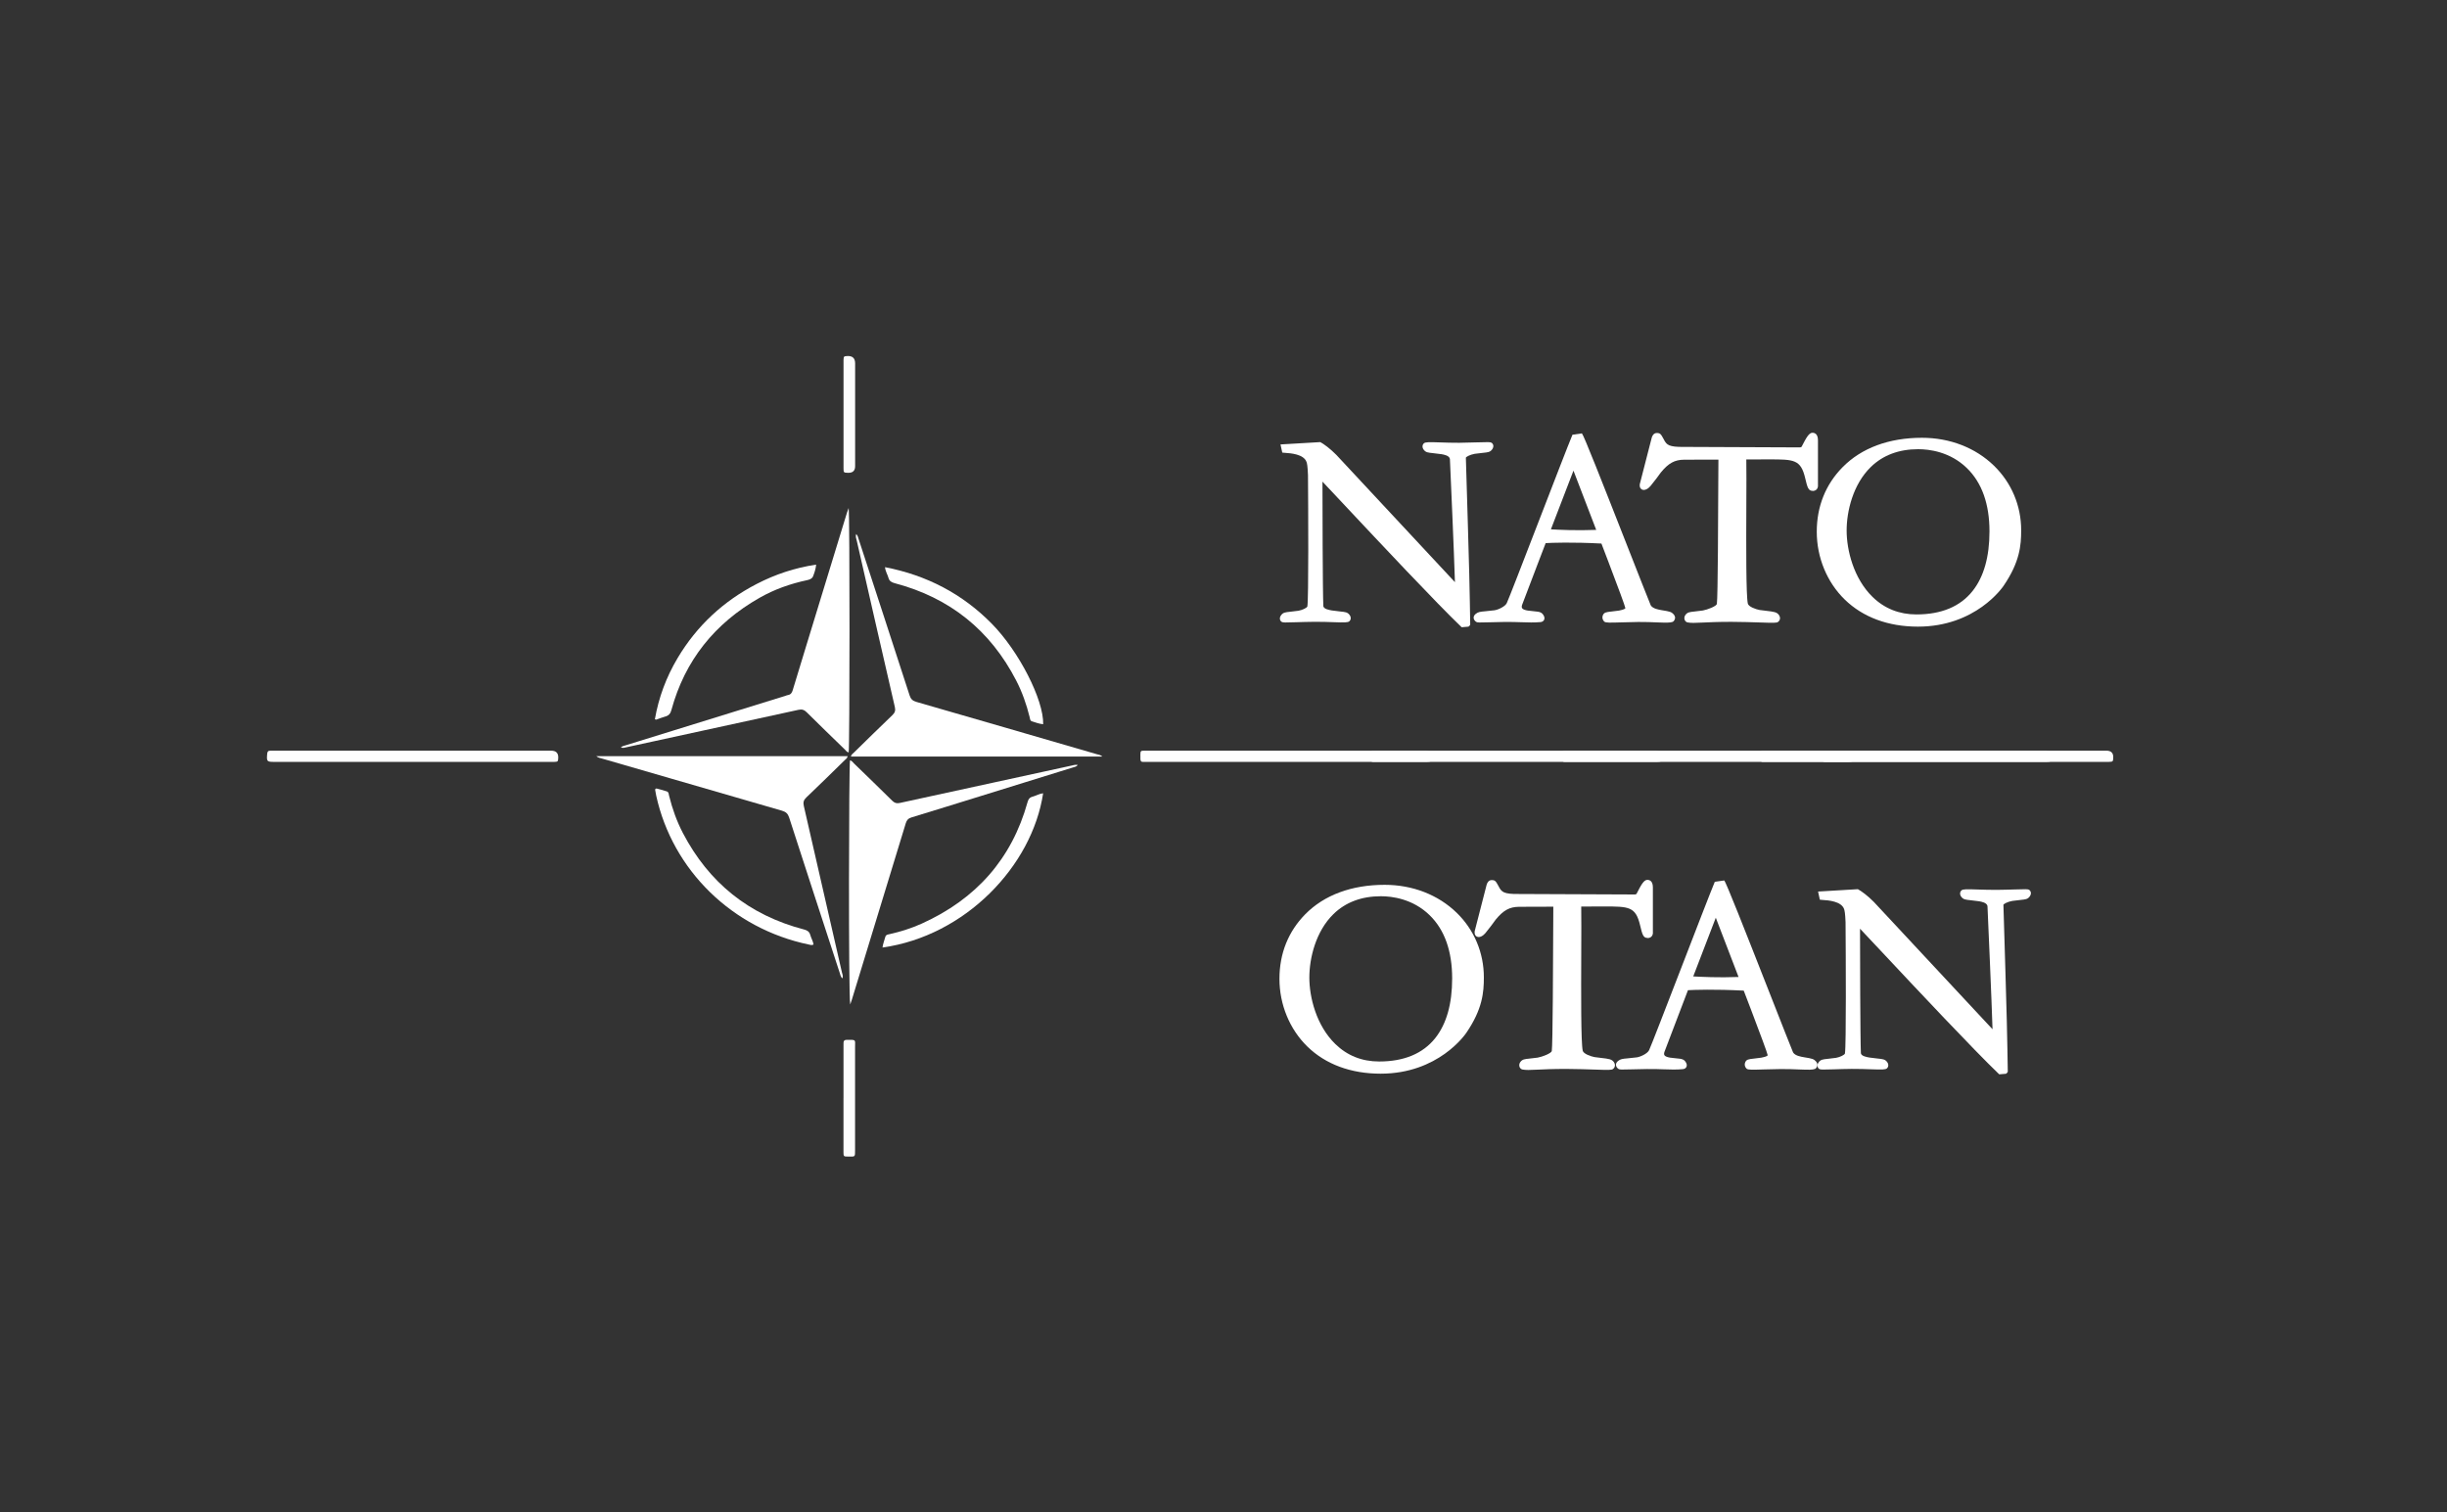 <svg width="110" height="68" viewBox="0 0 110 68" fill="none" xmlns="http://www.w3.org/2000/svg">
<rect x="0" y="0" width="110" height="68" fill="#333333" stroke="none"/>
<g clip-path="url(#clip0_2209_11374)">
<path fill-rule="evenodd" clip-rule="evenodd" d="M81.483 22.069C81.292 22.069 81.248 21.923 81.15 21.503C80.95 20.654 80.646 20.654 79.518 20.654L78.502 20.657C78.51 21.105 78.507 21.899 78.503 22.74C78.496 24.547 78.488 26.783 78.571 27.14C78.604 27.281 78.932 27.394 79.098 27.425L79.41 27.464C79.733 27.502 79.881 27.519 79.97 27.653C80.046 27.766 80.029 27.886 79.928 27.962C79.868 28.008 79.748 28.008 79.103 27.986C78.757 27.975 78.327 27.96 77.832 27.958C77.218 27.958 76.819 27.977 76.527 27.991C76.193 28.007 76.014 28.016 75.845 27.981C75.781 27.956 75.739 27.909 75.724 27.845C75.706 27.773 75.724 27.696 75.776 27.633C75.866 27.526 75.951 27.517 76.178 27.493C76.282 27.482 76.4 27.469 76.548 27.448C76.747 27.413 77.16 27.259 77.179 27.148C77.223 26.872 77.237 23.14 77.244 21.346L77.248 20.664L75.709 20.668C75.279 20.672 75.004 20.823 74.659 21.244C74.58 21.36 74.357 21.654 74.2 21.845C74.108 21.957 73.953 22.067 73.821 22.014C73.773 21.994 73.693 21.936 73.713 21.768L74.248 19.688C74.266 19.607 74.333 19.468 74.476 19.468C74.635 19.468 74.663 19.518 74.781 19.733L74.831 19.826C74.931 19.982 75.009 20.106 75.699 20.093L80.915 20.115C80.939 20.115 80.986 20.101 80.993 20.076C81.197 19.679 81.318 19.457 81.474 19.457C81.587 19.457 81.723 19.518 81.723 19.803V21.86C81.71 21.993 81.62 22.073 81.481 22.073" fill="white"/>
<path fill-rule="evenodd" clip-rule="evenodd" d="M66.082 28.107C66.023 28.171 66.015 28.175 66.005 28.175L65.706 28.201C64.552 27.096 61.989 24.361 60.457 22.727L59.449 21.654C59.45 22.655 59.457 26.562 59.488 27.258C59.515 27.384 59.746 27.424 59.87 27.446C60.03 27.468 60.149 27.481 60.237 27.491C60.48 27.516 60.566 27.526 60.655 27.632C60.753 27.75 60.726 27.87 60.659 27.931C60.592 27.993 60.441 27.991 59.929 27.973C59.715 27.965 59.392 27.954 59.071 27.957C58.787 27.959 58.505 27.968 58.278 27.975C57.762 27.993 57.666 27.993 57.614 27.959C57.574 27.933 57.544 27.889 57.537 27.837C57.53 27.793 57.535 27.722 57.601 27.644C57.689 27.538 57.773 27.528 58.002 27.504C58.105 27.493 58.224 27.48 58.373 27.459C58.551 27.427 58.76 27.324 58.77 27.263C58.829 26.918 58.81 22.884 58.798 21.36C58.782 20.956 58.757 20.837 58.732 20.769C58.603 20.415 58.016 20.377 57.766 20.36C57.704 20.356 57.668 20.354 57.642 20.349L57.562 19.982L59.352 19.877C59.504 19.958 59.799 20.172 60.071 20.45L65.404 26.174C65.361 24.77 65.221 21.592 65.178 20.634C65.151 20.482 64.912 20.439 64.797 20.42C64.619 20.394 64.49 20.38 64.414 20.373C64.186 20.349 64.1 20.34 64.011 20.233C63.913 20.116 63.94 19.995 64.007 19.933C64.075 19.872 64.225 19.874 64.74 19.891C64.984 19.899 65.287 19.91 65.594 19.908C65.879 19.905 66.161 19.896 66.388 19.889C66.903 19.872 66.999 19.872 67.052 19.907C67.092 19.934 67.12 19.978 67.128 20.028C67.135 20.072 67.128 20.142 67.064 20.221C66.975 20.328 66.889 20.337 66.661 20.36C66.563 20.372 66.444 20.384 66.291 20.404C66.071 20.444 65.894 20.545 65.895 20.581C65.897 20.618 66.077 26.514 66.073 27.022L66.091 28.079L66.082 28.103V28.107Z" fill="white"/>
<path fill-rule="evenodd" clip-rule="evenodd" d="M69.718 23.799C70.024 23.818 70.869 23.86 71.755 23.824L70.732 21.16L69.718 23.799ZM75.296 27.805C75.286 27.877 75.239 27.931 75.197 27.958C75.083 28.004 74.886 27.998 74.488 27.983C74.267 27.974 73.965 27.961 73.654 27.964C73.384 27.966 73.136 27.974 72.884 27.982C72.352 27.998 72.196 28.002 72.124 27.953C72.054 27.9 72.005 27.778 72.055 27.659C72.11 27.531 72.209 27.52 72.426 27.496C72.521 27.486 72.634 27.473 72.78 27.452C72.854 27.438 73.028 27.404 73.066 27.344C73.051 27.248 72.746 26.425 72.313 25.287L71.989 24.438C70.658 24.368 69.758 24.403 69.482 24.419L69.127 25.346L69.014 25.643L68.424 27.192C68.402 27.256 68.402 27.307 68.423 27.341C68.466 27.412 68.594 27.436 68.671 27.45C68.802 27.469 68.898 27.477 68.979 27.485C69.204 27.506 69.328 27.517 69.413 27.716C69.437 27.777 69.432 27.837 69.402 27.886C69.372 27.933 69.319 27.962 69.253 27.969C68.969 27.995 68.696 27.986 68.382 27.975C68.184 27.969 67.924 27.96 67.636 27.963C67.362 27.966 67.123 27.973 66.931 27.979C66.494 27.992 66.413 27.992 66.363 27.961C66.31 27.929 66.252 27.867 66.245 27.786C66.242 27.739 66.254 27.668 66.336 27.602C66.451 27.511 66.539 27.504 66.754 27.484C66.859 27.474 66.996 27.462 67.183 27.438C67.329 27.418 67.648 27.283 67.732 27.12C67.799 26.989 68.497 25.18 69.173 23.43L69.202 23.355C69.812 21.776 70.503 19.985 70.687 19.546L71.111 19.485C71.194 19.565 71.998 21.609 73.129 24.49C73.675 25.881 74.148 27.085 74.206 27.216C74.299 27.368 74.563 27.411 74.706 27.435C75.074 27.493 75.138 27.515 75.232 27.617C75.297 27.689 75.304 27.758 75.298 27.801" fill="white"/>
<path fill-rule="evenodd" clip-rule="evenodd" d="M86.229 20.196C85.36 20.196 84.643 20.465 84.098 20.997C83.297 21.777 83.012 22.985 83.012 23.853C83.012 24.722 83.318 26 84.178 26.839C84.714 27.361 85.377 27.625 86.151 27.625C87.271 27.625 88.12 27.27 88.675 26.57C89.178 25.935 89.433 25.034 89.433 23.893C89.433 22.661 89.093 21.703 88.42 21.048C87.659 20.306 86.72 20.196 86.229 20.196ZM90.073 26.33C90.023 26.406 88.814 28.174 86.216 28.174C84.882 28.174 83.744 27.752 82.927 26.956C82.127 26.177 81.669 25.065 81.669 23.908C81.669 22.75 82.08 21.769 82.825 21.01C83.677 20.141 84.912 19.683 86.398 19.683C87.655 19.683 88.805 20.13 89.638 20.941C90.425 21.708 90.858 22.738 90.858 23.842C90.858 24.518 90.797 25.267 90.073 26.33Z" fill="white"/>
<path fill-rule="evenodd" clip-rule="evenodd" d="M74.061 42.17C73.871 42.17 73.827 42.025 73.728 41.605C73.528 40.755 73.224 40.755 72.096 40.755L71.081 40.759C71.089 41.206 71.085 42.001 71.082 42.842C71.075 44.648 71.066 46.884 71.149 47.241C71.183 47.382 71.511 47.496 71.677 47.527L71.989 47.566C72.312 47.603 72.46 47.621 72.549 47.754C72.625 47.868 72.608 47.987 72.507 48.064C72.447 48.11 72.326 48.11 71.681 48.088C71.335 48.077 70.906 48.062 70.411 48.059C69.797 48.059 69.397 48.078 69.106 48.092C68.771 48.109 68.593 48.117 68.423 48.082C68.359 48.057 68.318 48.01 68.302 47.947C68.284 47.874 68.302 47.798 68.355 47.734C68.445 47.627 68.53 47.618 68.757 47.594C68.861 47.584 68.979 47.57 69.127 47.55C69.326 47.515 69.739 47.36 69.758 47.25C69.801 46.973 69.816 43.241 69.823 41.448L69.826 40.765L68.287 40.77C67.858 40.774 67.583 40.925 67.237 41.345C67.159 41.461 66.935 41.755 66.778 41.947C66.686 42.059 66.531 42.169 66.4 42.115C66.352 42.096 66.272 42.038 66.291 41.869L66.826 39.789C66.844 39.709 66.912 39.569 67.054 39.569C67.214 39.569 67.242 39.62 67.359 39.834L67.41 39.927C67.51 40.084 67.587 40.207 68.277 40.194L73.494 40.216C73.517 40.216 73.564 40.203 73.572 40.178C73.775 39.781 73.896 39.559 74.052 39.559C74.166 39.559 74.302 39.62 74.302 39.904V41.961C74.288 42.095 74.198 42.175 74.059 42.175" fill="white"/>
<path fill-rule="evenodd" clip-rule="evenodd" d="M90.247 48.208C90.188 48.273 90.18 48.277 90.17 48.277L89.871 48.302C88.717 47.197 86.153 44.463 84.622 42.828L83.614 41.755C83.615 42.756 83.622 46.663 83.653 47.359C83.68 47.486 83.911 47.525 84.035 47.547C84.195 47.569 84.314 47.582 84.402 47.592C84.645 47.617 84.731 47.627 84.82 47.733C84.918 47.851 84.891 47.972 84.824 48.033C84.757 48.094 84.606 48.092 84.094 48.075C83.88 48.067 83.557 48.056 83.236 48.058C82.952 48.06 82.67 48.069 82.443 48.077C81.927 48.094 81.831 48.094 81.779 48.06C81.739 48.034 81.71 47.99 81.702 47.939C81.695 47.894 81.701 47.824 81.766 47.745C81.854 47.639 81.938 47.629 82.167 47.605C82.269 47.594 82.39 47.581 82.538 47.56C82.716 47.529 82.925 47.426 82.935 47.364C82.995 47.02 82.975 42.986 82.963 41.462C82.947 41.057 82.921 40.939 82.897 40.87C82.768 40.517 82.181 40.478 81.931 40.462C81.869 40.458 81.833 40.456 81.807 40.45L81.728 40.084L83.517 39.978C83.669 40.059 83.964 40.274 84.236 40.552L89.57 46.276C89.526 44.871 89.385 41.694 89.343 40.736C89.316 40.584 89.077 40.541 88.963 40.521C88.784 40.496 88.655 40.482 88.579 40.474C88.351 40.45 88.266 40.441 88.176 40.334C88.078 40.217 88.105 40.097 88.172 40.034C88.24 39.973 88.39 39.975 88.905 39.993C89.149 40 89.452 40.011 89.759 40.009C90.044 40.007 90.326 39.997 90.553 39.991C91.068 39.973 91.164 39.973 91.217 40.008C91.257 40.035 91.285 40.079 91.293 40.13C91.3 40.173 91.293 40.243 91.229 40.322C91.14 40.429 91.054 40.438 90.826 40.462C90.728 40.473 90.609 40.485 90.456 40.506C90.236 40.545 90.059 40.647 90.06 40.683C90.062 40.719 90.242 46.615 90.238 47.124L90.256 48.181L90.247 48.205V48.208Z" fill="white"/>
<path fill-rule="evenodd" clip-rule="evenodd" d="M76.116 43.9C76.421 43.918 77.266 43.961 78.153 43.925L77.13 41.261L76.116 43.9ZM81.694 47.905C81.684 47.977 81.636 48.032 81.595 48.058C81.481 48.104 81.284 48.099 80.886 48.084C80.665 48.075 80.363 48.062 80.052 48.065C79.781 48.067 79.533 48.075 79.282 48.082C78.75 48.099 78.594 48.102 78.522 48.054C78.452 48 78.403 47.879 78.453 47.76C78.508 47.632 78.606 47.621 78.824 47.597C78.918 47.587 79.032 47.574 79.178 47.553C79.252 47.539 79.426 47.505 79.464 47.445C79.449 47.348 79.144 46.526 78.711 45.388L78.386 44.539C77.055 44.469 76.156 44.504 75.879 44.519L75.525 45.447L75.412 45.743L74.822 47.292C74.8 47.357 74.8 47.407 74.821 47.441C74.864 47.512 74.992 47.536 75.069 47.551C75.199 47.569 75.296 47.578 75.377 47.586C75.602 47.606 75.726 47.617 75.811 47.816C75.835 47.878 75.83 47.938 75.8 47.986C75.769 48.033 75.717 48.063 75.65 48.069C75.367 48.096 75.094 48.087 74.78 48.076C74.582 48.069 74.322 48.06 74.033 48.064C73.76 48.067 73.52 48.074 73.329 48.079C72.892 48.092 72.811 48.092 72.761 48.062C72.708 48.03 72.65 47.968 72.643 47.887C72.64 47.84 72.652 47.768 72.734 47.703C72.848 47.612 72.937 47.604 73.151 47.585C73.257 47.575 73.394 47.563 73.581 47.539C73.727 47.519 74.046 47.383 74.13 47.22C74.197 47.09 74.895 45.281 75.571 43.531L75.6 43.456C76.209 41.877 76.901 40.086 77.085 39.646L77.509 39.586C77.592 39.666 78.395 41.709 79.527 44.59C80.073 45.982 80.546 47.185 80.604 47.317C80.697 47.469 80.961 47.511 81.103 47.535C81.472 47.593 81.535 47.615 81.63 47.718C81.695 47.789 81.702 47.858 81.696 47.902" fill="white"/>
<path fill-rule="evenodd" clip-rule="evenodd" d="M62.075 40.295C61.206 40.295 60.489 40.565 59.944 41.096C59.144 41.876 58.859 43.084 58.859 43.953C58.859 44.822 59.164 46.099 60.025 46.938C60.56 47.46 61.223 47.725 61.998 47.725C63.117 47.725 63.966 47.37 64.522 46.669C65.024 46.035 65.279 45.133 65.279 43.992C65.279 42.76 64.939 41.803 64.267 41.148C63.506 40.406 62.566 40.295 62.075 40.295ZM65.92 46.43C65.869 46.505 64.661 48.273 62.063 48.273C60.728 48.273 59.59 47.852 58.773 47.056C57.973 46.277 57.515 45.165 57.515 44.008C57.515 42.85 57.926 41.869 58.671 41.109C59.523 40.241 60.759 39.782 62.245 39.782C63.501 39.782 64.652 40.23 65.484 41.04C66.271 41.807 66.704 42.838 66.704 43.942C66.704 44.618 66.644 45.366 65.92 46.43Z" fill="white"/>
<path d="M38.149 22.84C38.203 23.052 38.198 33.661 38.15 33.829C38.065 33.814 38.025 33.743 37.972 33.692C37.401 33.138 36.829 32.586 36.266 32.026C36.154 31.914 36.053 31.879 35.892 31.914C33.321 32.477 30.75 33.035 28.178 33.593C28.098 33.611 28.017 33.643 27.909 33.61C27.978 33.536 28.058 33.53 28.126 33.509C30.521 32.766 32.917 32.025 35.313 31.283C35.347 31.272 35.38 31.256 35.415 31.251C35.548 31.231 35.6 31.148 35.635 31.031C35.816 30.425 36.003 29.82 36.188 29.215C36.817 27.16 37.445 25.105 38.074 23.05C38.093 22.988 38.118 22.926 38.149 22.841V22.84Z" fill="white"/>
<path d="M38.219 45.156C38.137 44.651 38.16 34.338 38.21 34.185C38.294 34.2 38.335 34.271 38.389 34.324C38.965 34.882 39.541 35.44 40.111 36.003C40.213 36.105 40.309 36.132 40.451 36.101C43.014 35.541 45.577 34.984 48.14 34.428C48.233 34.408 48.328 34.371 48.451 34.392C48.389 34.473 48.312 34.48 48.243 34.502C46.867 34.928 45.49 35.356 44.113 35.783C43.068 36.107 42.024 36.432 40.978 36.75C40.832 36.794 40.762 36.867 40.718 37.011C39.913 39.657 39.102 42.303 38.293 44.948C38.271 45.018 38.246 45.088 38.221 45.157L38.219 45.156Z" fill="white"/>
<path d="M38.488 24.009C38.564 24.088 38.572 24.158 38.593 24.222C39.36 26.569 40.128 28.915 40.889 31.264C40.941 31.428 41.024 31.509 41.195 31.558C43.898 32.337 46.599 33.122 49.3 33.908C49.378 33.931 49.467 33.935 49.553 34.014H38.251C38.268 33.92 38.341 33.881 38.393 33.829C38.965 33.268 39.537 32.707 40.116 32.152C40.232 32.041 40.262 31.943 40.226 31.787C39.651 29.297 39.083 26.804 38.515 24.313C38.495 24.223 38.448 24.133 38.487 24.008L38.488 24.009Z" fill="white"/>
<path d="M26.8 33.996H38.103C38.095 34.089 38.021 34.129 37.971 34.179C37.398 34.74 36.827 35.303 36.246 35.855C36.122 35.972 36.098 36.079 36.135 36.24C36.709 38.73 37.278 41.222 37.846 43.714C37.865 43.796 37.913 43.88 37.866 43.99C37.785 43.912 37.775 43.821 37.748 43.741C36.989 41.414 36.227 39.088 35.475 36.759C35.419 36.585 35.332 36.502 35.155 36.45C32.458 35.673 29.765 34.89 27.07 34.107C26.991 34.084 26.902 34.076 26.8 33.995V33.996Z" fill="white"/>
<path d="M18.559 33.751C20.632 33.751 22.704 33.751 24.776 33.751C24.998 33.751 25.104 33.859 25.094 34.074C25.086 34.241 25.079 34.249 24.911 34.255C24.854 34.258 24.797 34.255 24.741 34.255C20.611 34.255 16.48 34.255 12.35 34.255C11.993 34.255 11.982 34.24 12.011 33.891C12.019 33.799 12.05 33.748 12.152 33.751C12.222 33.753 12.294 33.751 12.365 33.751C14.43 33.751 16.494 33.751 18.561 33.751H18.559Z" fill="#FEFEFE"/>
<path d="M57.797 33.75C59.877 33.75 61.956 33.75 64.035 33.75C64.249 33.75 64.353 33.853 64.345 34.06C64.338 34.241 64.332 34.248 64.153 34.254C64.104 34.257 64.053 34.254 64.004 34.254C59.866 34.254 55.73 34.254 51.592 34.254C51.255 34.254 51.259 34.31 51.264 33.924C51.267 33.76 51.276 33.751 51.453 33.751C51.994 33.749 52.535 33.751 53.077 33.751C54.65 33.751 56.225 33.751 57.798 33.751L57.797 33.75Z" fill="#FEFEFE"/>
<path d="M68.147 33.75C70.227 33.75 72.306 33.75 74.386 33.75C74.6 33.75 74.703 33.853 74.696 34.06C74.689 34.241 74.682 34.248 74.504 34.254C74.454 34.257 74.404 34.254 74.354 34.254C70.217 34.254 66.08 34.254 61.943 34.254C61.606 34.254 61.609 34.31 61.615 33.924C61.617 33.76 61.626 33.751 61.803 33.751C62.344 33.749 62.885 33.751 63.427 33.751C65.001 33.751 66.575 33.751 68.148 33.751L68.147 33.75Z" fill="#FEFEFE"/>
<path d="M76.755 33.75C78.834 33.75 80.914 33.75 82.993 33.75C83.207 33.75 83.311 33.853 83.303 34.06C83.296 34.241 83.29 34.248 83.111 34.254C83.062 34.257 83.011 34.254 82.962 34.254C78.824 34.254 74.688 34.254 70.55 34.254C70.213 34.254 70.217 34.31 70.222 33.924C70.225 33.76 70.234 33.751 70.411 33.751C70.952 33.749 71.493 33.751 72.035 33.751C73.608 33.751 75.183 33.751 76.756 33.751L76.755 33.75Z" fill="#FEFEFE"/>
<path d="M85.662 33.75C87.741 33.75 89.821 33.75 91.9 33.75C92.114 33.75 92.218 33.853 92.21 34.06C92.203 34.241 92.197 34.248 92.018 34.254C91.969 34.257 91.918 34.254 91.869 34.254C87.731 34.254 83.595 34.254 79.457 34.254C79.12 34.254 79.124 34.31 79.129 33.924C79.132 33.76 79.141 33.751 79.318 33.751C79.859 33.749 80.4 33.751 80.942 33.751C82.515 33.751 84.09 33.751 85.663 33.751L85.662 33.75Z" fill="#FEFEFE"/>
<path d="M88.448 33.75C90.528 33.75 92.607 33.75 94.687 33.75C94.901 33.75 95.004 33.853 94.997 34.06C94.99 34.241 94.983 34.248 94.805 34.254C94.755 34.257 94.705 34.254 94.655 34.254C90.518 34.254 86.381 34.254 82.244 34.254C81.907 34.254 81.91 34.31 81.916 33.924C81.918 33.76 81.927 33.751 82.104 33.751C82.645 33.749 83.186 33.751 83.728 33.751C85.302 33.751 86.876 33.751 88.45 33.751L88.448 33.75Z" fill="#FEFEFE"/>
<path d="M29.439 32.337C29.609 31.359 29.951 30.441 30.462 29.584C31.32 28.143 32.509 27.033 34.018 26.253C34.852 25.822 35.734 25.527 36.689 25.386C36.668 25.589 36.611 25.752 36.549 25.911C36.506 26.021 36.394 26.06 36.277 26.085C35.528 26.245 34.813 26.497 34.151 26.874C32.12 28.027 30.786 29.704 30.182 31.921C30.139 32.084 30.066 32.172 29.904 32.216C29.767 32.253 29.636 32.309 29.502 32.355C29.492 32.358 29.477 32.348 29.441 32.339L29.439 32.337Z" fill="white"/>
<path d="M46.894 32.561C46.715 32.545 46.55 32.483 46.385 32.43C46.298 32.401 46.302 32.308 46.284 32.236C46.143 31.667 45.951 31.117 45.68 30.594C44.522 28.35 42.711 26.876 40.215 26.219C40.067 26.179 39.977 26.121 39.938 25.976C39.896 25.825 39.802 25.69 39.784 25.5C41.667 25.865 43.262 26.702 44.577 28.035C45.808 29.282 46.919 31.465 46.894 32.561Z" fill="white"/>
<path d="M39.671 42.602C39.693 42.426 39.757 42.279 39.797 42.125C39.823 42.021 39.916 42.017 39.997 41.998C40.491 41.886 40.973 41.735 41.433 41.527C43.88 40.422 45.482 38.613 46.19 36.069C46.225 35.942 46.274 35.858 46.41 35.821C46.571 35.779 46.717 35.685 46.892 35.666C46.397 38.945 43.384 42.081 39.672 42.601L39.671 42.602Z" fill="white"/>
<path d="M36.571 42.465C36.497 42.511 36.428 42.481 36.36 42.467C32.922 41.752 30.232 39.127 29.498 35.77C29.48 35.689 29.465 35.607 29.453 35.525C29.445 35.473 29.478 35.442 29.528 35.455C29.68 35.493 29.831 35.533 29.978 35.583C30.066 35.613 30.06 35.707 30.078 35.778C30.222 36.36 30.421 36.923 30.7 37.457C31.862 39.679 33.663 41.144 36.147 41.791C36.293 41.829 36.384 41.889 36.424 42.036C36.465 42.181 36.548 42.315 36.572 42.466L36.571 42.465Z" fill="white"/>
<path d="M37.919 18.617C37.919 17.861 37.919 17.104 37.919 16.348C37.919 16.292 37.918 16.236 37.919 16.182C37.926 16.023 37.934 16.015 38.087 16.008C38.322 15.995 38.44 16.104 38.441 16.336C38.441 17.877 38.441 19.417 38.441 20.959C38.441 21.164 38.335 21.264 38.122 21.258C37.928 21.253 37.92 21.25 37.919 21.055C37.917 20.243 37.919 19.431 37.919 18.619V18.617Z" fill="#FCFCFC"/>
<path d="M37.918 49.384C37.918 48.608 37.918 47.83 37.918 47.053C37.918 46.997 37.92 46.941 37.919 46.887C37.917 46.789 37.966 46.751 38.063 46.751C38.499 46.749 38.438 46.729 38.438 47.077C38.44 48.617 38.439 50.158 38.438 51.698C38.438 52.032 38.451 51.999 38.122 51.999C37.925 51.999 37.918 51.992 37.917 51.799C37.914 50.994 37.917 50.188 37.917 49.384H37.918Z" fill="#FDFDFD"/>
</g>
<defs>
<clipPath id="clip0_2209_11374">
<rect width="83" height="36" fill="white" transform="translate(12 16)"/>
</clipPath>
</defs>
</svg>

